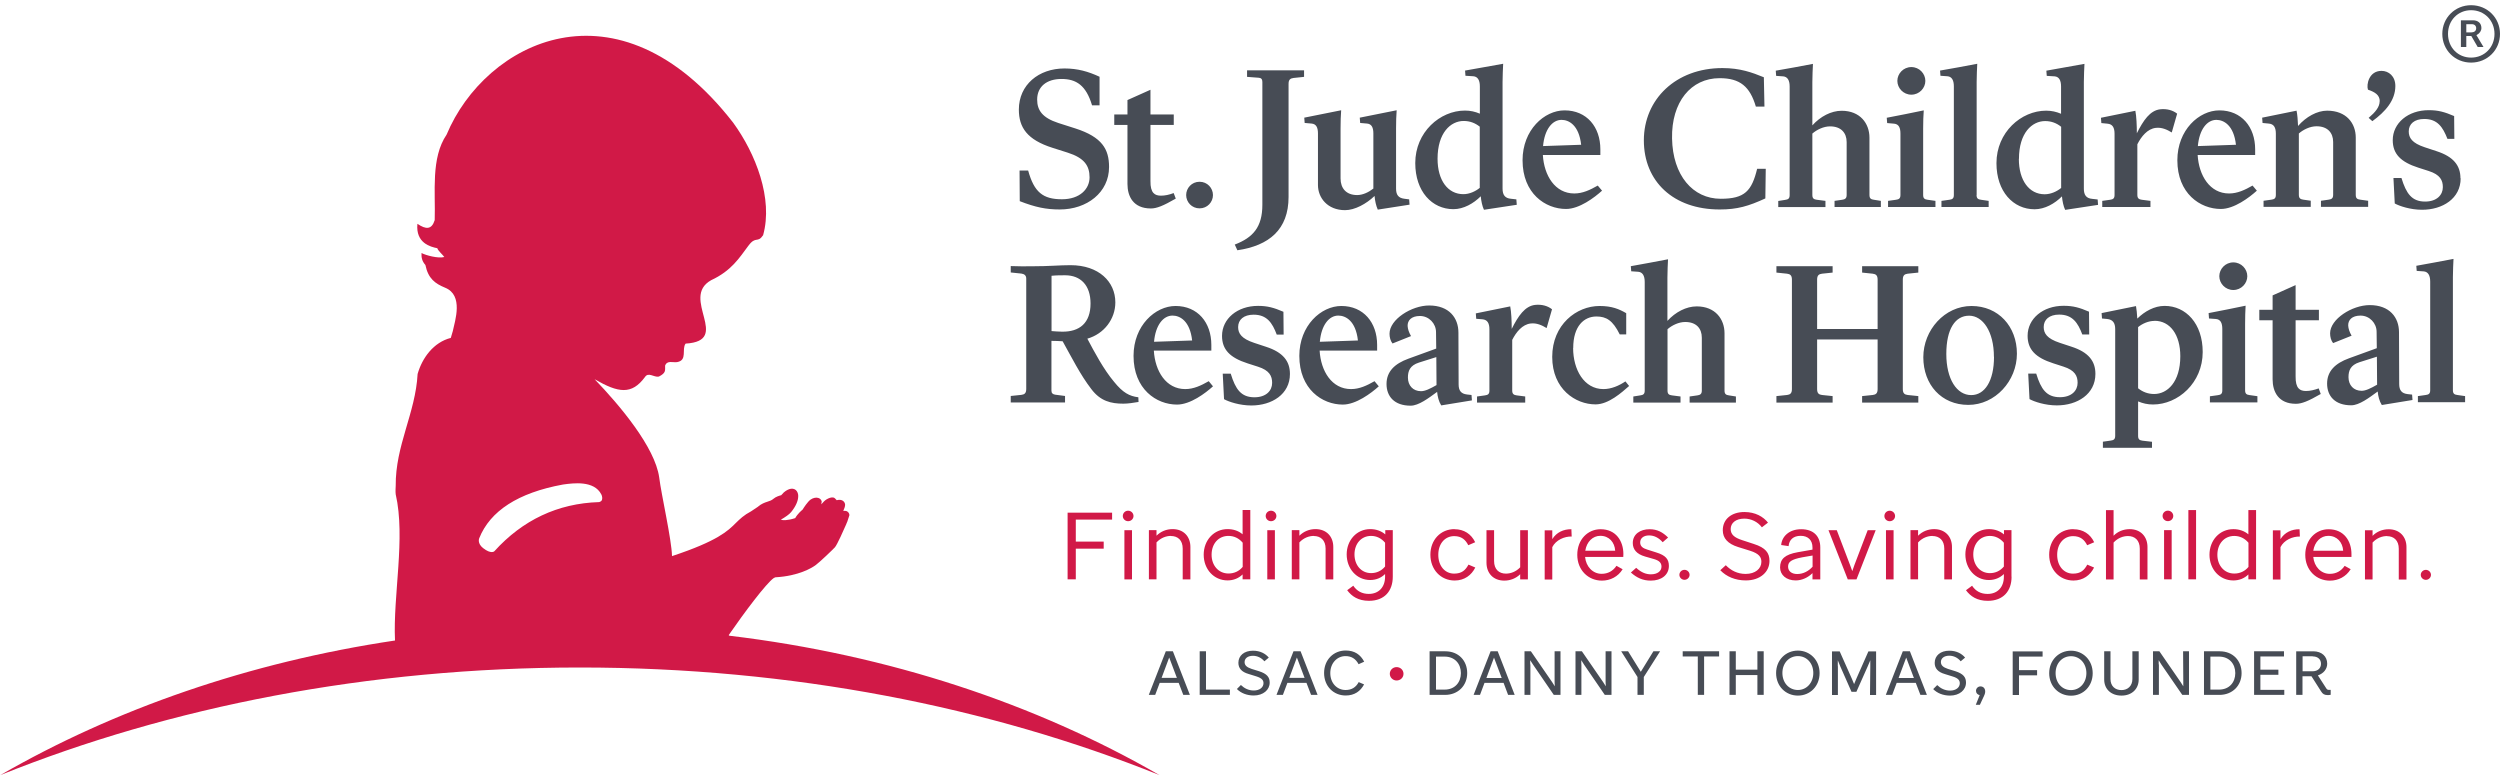 <?xml version="1.0" encoding="UTF-8"?><svg id="Layer_1" xmlns="http://www.w3.org/2000/svg" width="250" height="78" viewBox="0 0 250 78"><defs><style>.cls-1{fill:#d11947;}.cls-2{fill:#474c55;}</style></defs><g id="st-jude-horizontal-logo"><path id="bullet" class="cls-1" d="m139.66,68.05c.38,0,.69-.29.69-.67s-.31-.67-.69-.67-.68.3-.68.67.31.67.68.67"/><path id="alsac" class="cls-2" d="m142.97,69.49h1.53c1.31,0,2.22-.93,2.22-2.18s-.87-2.18-2.18-2.18h-1.58v4.36Zm1.49-3.83c1.02,0,1.63.72,1.63,1.65s-.61,1.65-1.62,1.65h-.87v-3.3h.86Zm6.35,3.83h.66l-1.7-4.36h-.71l-1.7,4.36h.64l.45-1.2h1.91l.45,1.2Zm-2.17-1.69l.76-2.04.77,2.04h-1.53Zm4.38-1.36v-.42s.27.42.27.42l2.09,3.05h.67v-4.36h-.59v3.09s.02.41.02.41l-.26-.41-2.13-3.09h-.64v4.36h.59v-3.05Zm5.11,0v-.42s.26.42.26.42l2.09,3.05h.67v-4.36h-.59v3.09s.02.41.02.41l-.26-.41-2.13-3.09h-.64v4.36h.59v-3.05Zm7.89-1.31h-.68l-1.26,2.05-1.27-2.05h-.69l1.63,2.57v1.79h.63v-1.79l1.63-2.57Zm2.25.52h1.51v3.84h.63v-3.84h1.5v-.52h-3.64v.52Zm7.47,3.84h.63v-4.36h-.63v1.84h-2.16v-1.84h-.63v4.36h.63v-1.98h2.16v1.98Zm4.05-4.43c-1.21,0-2.18.94-2.18,2.25s.96,2.25,2.18,2.25,2.17-.94,2.17-2.25-.97-2.25-2.17-2.25m0,3.94c-.88,0-1.55-.71-1.55-1.7s.67-1.69,1.55-1.69,1.54.71,1.54,1.69-.67,1.7-1.54,1.7m3.99-2.38v-.59s.25.61.25.61l1.12,2.54h.49l1.13-2.54.26-.61v.6s-.03,2.87-.03,2.87h.61v-4.36h-.77l-1.2,2.72-.23.55-.23-.55-1.21-2.72h-.77v4.36h.59v-2.87Zm8.25,2.87h.66l-1.7-4.36h-.71l-1.7,4.36h.64l.45-1.2h1.91l.46,1.2Zm-2.17-1.69l.76-2.04.77,2.04h-1.53Zm5.14,1.76c.95,0,1.6-.56,1.6-1.3,0-.53-.26-.88-1.07-1.14l-.74-.23c-.47-.16-.7-.35-.7-.69,0-.37.32-.63.84-.63.43,0,.85.2,1.14.56l.44-.37c-.33-.39-.85-.69-1.58-.69-.88,0-1.46.49-1.46,1.22,0,.54.32.92,1.03,1.12l.77.24c.56.17.71.39.71.68,0,.42-.39.73-.97.73-.52,0-.95-.22-1.29-.55l-.4.4c.4.41,1,.65,1.69.65m3.35.13c.09-.19.16-.36.16-.54,0-.33-.21-.51-.47-.51s-.45.21-.45.44.15.39.37.43l-.39.97h.41l.37-.8Zm3.54-.19v-1.97h1.81v-.52h-1.81v-1.35h2.36v-.52h-2.99v4.36h.63Zm5.2-4.43c-1.21,0-2.18.94-2.18,2.25s.96,2.25,2.18,2.25,2.17-.94,2.17-2.25-.97-2.25-2.17-2.25m0,3.94c-.88,0-1.54-.71-1.54-1.7s.67-1.69,1.54-1.69,1.54.71,1.54,1.69-.67,1.7-1.54,1.7m5.05,0c-.64,0-1.1-.4-1.1-1.11v-2.77h-.63v2.82c0,.98.71,1.61,1.73,1.61s1.72-.65,1.72-1.61v-2.82h-.63v2.77c0,.7-.47,1.11-1.09,1.11m3.72-2.57v-.42s.26.42.26.42l2.1,3.05h.67v-4.36h-.59l.02,3.09v.41s-.26-.41-.26-.41l-2.13-3.09h-.64v4.36h.59v-3.05Zm4.54,3.05h1.53c1.31,0,2.22-.93,2.22-2.18s-.87-2.18-2.18-2.18h-1.58v4.36Zm1.49-3.83c1.02,0,1.63.72,1.63,1.65s-.61,1.65-1.62,1.65h-.87v-3.3h.86Zm3.51,3.83h3.02v-.5h-2.39v-1.51h1.8v-.51h-1.8v-1.32h2.36v-.52h-2.99v4.36Zm4.21,0h.63v-1.86h.9l.96,1.51c.17.27.32.36.66.37.12,0,.18-.01.3-.03v-.49s-.16,0-.17,0c-.13,0-.21-.05-.27-.15l-.84-1.3c.56-.19.93-.63.93-1.17,0-.72-.54-1.24-1.39-1.24h-1.71v4.36Zm1.64-3.85c.54,0,.84.31.84.74,0,.4-.28.75-.86.75h-.98v-1.5h1.01Zm-112.93,3.85h.66l-1.7-4.36h-.71l-1.7,4.36h.64l.45-1.2h1.9l.46,1.2Zm-2.17-1.7l.76-2.04.77,2.04h-1.53Zm6.83,1.17h-2.39v-3.83h-.63v4.36h3.02v-.53Zm2.38.59c.95,0,1.6-.56,1.6-1.29,0-.53-.26-.88-1.07-1.14l-.74-.23c-.47-.16-.7-.35-.7-.68,0-.37.31-.63.84-.63.43,0,.85.2,1.14.55l.44-.37c-.33-.39-.85-.69-1.58-.69-.88,0-1.46.49-1.46,1.21,0,.54.32.92,1.03,1.12l.77.24c.56.18.71.39.71.68,0,.42-.39.73-.97.73-.52,0-.95-.22-1.29-.55l-.4.4c.4.41,1,.65,1.69.65m5.72-.06h.66l-1.7-4.36h-.71l-1.7,4.36h.64l.45-1.2h1.91l.46,1.2Zm-2.17-1.7l.76-2.04.77,2.04h-1.53Zm5.63,1.21c-.86,0-1.53-.69-1.53-1.69s.68-1.7,1.52-1.7c.6,0,1.02.27,1.31.81l.56-.25c-.37-.71-.96-1.12-1.85-1.12-1.2,0-2.16.91-2.16,2.25s.96,2.25,2.16,2.25c.88,0,1.48-.43,1.84-1.11l-.54-.23c-.28.53-.71.79-1.31.79"/><path id="finding-cures" class="cls-1" d="m107.58,57.94v-3.07h2.79v-.71h-2.79v-2.2h3.63v-.69h-4.45v6.66h.82Zm5.23-5.82c.3,0,.54-.23.54-.52s-.24-.53-.54-.53-.53.24-.53.53.24.52.53.52m.39.9h-.76v4.92h.76v-4.92Zm3.89.58c.7,0,1.18.43,1.18,1.26v3.08h.77v-3.24c0-1.06-.69-1.79-1.78-1.79-.63,0-1.19.24-1.61.66v-.56h-.76v4.92h.76v-3.69c.44-.47.98-.65,1.45-.65m7.17,4.34h.76v-6.93h-.77v2.43c-.39-.34-.92-.52-1.5-.52-1.37,0-2.39,1.11-2.39,2.56s1.01,2.57,2.39,2.57c.59,0,1.12-.22,1.5-.6v.49Zm-3.11-2.46c0-1.09.68-1.88,1.69-1.88.55,0,1.04.23,1.42.68v2.42c-.37.44-.86.66-1.42.66-1,0-1.69-.81-1.69-1.87m5.94-3.36c.3,0,.54-.23.54-.52s-.24-.53-.54-.53-.53.24-.53.53.24.52.53.52m.39.9h-.76v4.92h.76v-4.92Zm3.89.58c.69,0,1.18.43,1.18,1.26v3.08h.77v-3.24c0-1.06-.69-1.79-1.78-1.79-.63,0-1.19.24-1.61.66v-.56h-.76v4.92h.76v-3.69c.44-.47.98-.65,1.45-.65m7.89,4.07v-4.65h-.75v.43c-.39-.34-.92-.53-1.5-.53-1.36,0-2.36,1.11-2.36,2.53s.99,2.56,2.35,2.56c.59,0,1.11-.22,1.49-.6v.27c0,1.03-.62,1.72-1.63,1.72-.67,0-1.19-.28-1.55-.82l-.61.45c.45.61,1.11,1.06,2.18,1.06,1.55,0,2.38-.98,2.38-2.41m-3.83-2.23c0-1.06.67-1.85,1.66-1.85.54,0,1.02.23,1.4.68v2.38c-.37.44-.85.66-1.4.66-.99,0-1.66-.81-1.66-1.87m10.01-2.53c-1.4,0-2.42,1.08-2.42,2.56s1.03,2.58,2.43,2.58c.97,0,1.68-.53,2.06-1.3l-.68-.29c-.3.55-.66.9-1.44.9-.91,0-1.58-.76-1.58-1.88s.67-1.87,1.59-1.87c.75,0,1.14.38,1.41.91l.69-.3c-.4-.82-1.11-1.3-2.07-1.3m6.58,5.02h.76v-4.92h-.77v3.71c-.43.45-.96.63-1.43.63-.69,0-1.18-.43-1.18-1.26v-3.08h-.76v3.24c0,1.06.68,1.8,1.78,1.8.61,0,1.18-.23,1.59-.64v.52Zm5.14-4.29l-.03-.73c-.78-.01-1.49.31-1.91.99v-.88h-.76v4.92h.76v-3.24c.36-.71,1.21-1.08,1.94-1.06m5.09,3.27l-.61-.34c-.36.53-.86.8-1.49.8-.88,0-1.56-.72-1.65-1.69h3.82c.01-.1.01-.19.01-.29,0-1.28-.73-2.48-2.28-2.48-1.27,0-2.33,1.02-2.33,2.56s1.11,2.58,2.46,2.58c.85,0,1.62-.4,2.07-1.13m-2.22-3.35c.87,0,1.43.65,1.48,1.49h-2.99c.14-.9.75-1.49,1.5-1.49m3.06,3.67c.59.53,1.2.81,1.99.81,1.04,0,1.81-.55,1.81-1.47,0-.67-.32-1.06-1.27-1.35l-.88-.28c-.47-.14-.72-.34-.72-.72,0-.41.33-.7.89-.7.53,0,.98.25,1.36.68l.54-.47c-.54-.53-1.08-.83-1.85-.83-.93,0-1.68.49-1.68,1.38,0,.64.39,1.11,1.23,1.35l.91.26c.5.15.73.37.73.75,0,.44-.39.77-1.06.77-.46,0-.94-.16-1.47-.65l-.53.47Zm5.36-.27c-.28,0-.51.23-.51.5s.23.5.51.5.51-.23.51-.5-.23-.5-.51-.5m6.14,1.06c1.42,0,2.36-.84,2.36-1.95,0-.8-.38-1.32-1.58-1.7l-1.16-.38c-.77-.25-1.14-.56-1.14-1.11,0-.61.52-1.04,1.36-1.04.68,0,1.34.31,1.76.87l.61-.47c-.47-.59-1.26-1.06-2.36-1.06-1.27,0-2.16.7-2.16,1.82,0,.81.51,1.36,1.53,1.68l1.19.37c.92.29,1.14.65,1.14,1.11,0,.69-.62,1.21-1.57,1.21-.82,0-1.47-.34-1.99-.87l-.55.5c.61.64,1.5,1.02,2.55,1.02m6.69-.1h.76v-3.2c0-1.12-.67-1.82-1.91-1.82s-1.94.76-2,1.58l.74.11c.06-.63.47-1.03,1.21-1.03s1.18.44,1.18,1.16v.22l-1.48.26c-1.28.23-1.76.68-1.76,1.52,0,.75.62,1.3,1.56,1.3.64,0,1.25-.3,1.68-.73v.63Zm-2.46-1.28c0-.48.32-.72,1.41-.93l1.04-.18v1.12c-.39.43-.92.73-1.54.73-.56,0-.91-.29-.91-.74m8.75-3.64h-.79l-1.32,3.46-.22.63-.23-.63-1.32-3.46h-.83l1.93,4.92h.87l1.92-4.92Zm1.41-.9c.3,0,.54-.23.54-.52s-.24-.53-.54-.53-.53.24-.53.53.24.52.53.52m.39.9h-.76v4.92h.76v-4.92Zm3.89.58c.69,0,1.18.43,1.18,1.26v3.08h.77v-3.24c0-1.06-.7-1.79-1.78-1.79-.63,0-1.2.24-1.61.66v-.56h-.76v4.92h.76v-3.69c.44-.47.97-.65,1.45-.65m7.89,4.07v-4.65h-.75v.43c-.4-.34-.91-.53-1.5-.53-1.36,0-2.36,1.11-2.36,2.53s.99,2.56,2.35,2.56c.59,0,1.11-.22,1.5-.6v.27c0,1.03-.62,1.72-1.63,1.72-.68,0-1.19-.28-1.55-.82l-.61.45c.45.61,1.11,1.06,2.18,1.06,1.55,0,2.38-.98,2.38-2.41m-3.83-2.23c0-1.06.67-1.85,1.66-1.85.54,0,1.02.23,1.4.68v2.38c-.37.44-.85.66-1.4.66-.99,0-1.66-.81-1.66-1.87m10.01-2.53c-1.4,0-2.42,1.08-2.42,2.56s1.03,2.58,2.43,2.58c.96,0,1.68-.53,2.06-1.3l-.68-.29c-.3.55-.65.9-1.43.9-.91,0-1.58-.76-1.58-1.88s.67-1.87,1.59-1.87c.75,0,1.14.38,1.41.91l.7-.3c-.39-.82-1.11-1.3-2.07-1.3m5.45.68c.69,0,1.18.43,1.18,1.26v3.08h.77v-3.24c0-1.06-.7-1.79-1.78-1.79-.63,0-1.2.24-1.61.66v-2.56h-.76v6.93h.76v-3.69c.44-.47.97-.65,1.44-.65m3.99-1.49c.3,0,.54-.23.54-.52s-.24-.53-.54-.53-.53.24-.53.53.24.52.53.52m.38.9h-.76v4.92h.76v-4.92Zm1.67,4.92h.77v-6.93h-.77v6.93Zm6.01,0h.76v-6.93h-.77v2.43c-.4-.34-.92-.52-1.5-.52-1.37,0-2.39,1.11-2.39,2.56s1.01,2.57,2.39,2.57c.59,0,1.12-.22,1.5-.6v.49Zm-3.11-2.46c0-1.09.69-1.88,1.69-1.88.55,0,1.04.23,1.42.68v2.42c-.37.44-.86.66-1.42.66-1,0-1.69-.81-1.69-1.87m8.25-1.83l-.03-.73c-.78-.01-1.49.31-1.91.99v-.88h-.76v4.92h.76v-3.24c.36-.71,1.21-1.08,1.94-1.06m5.09,3.27l-.61-.34c-.36.53-.86.8-1.49.8-.88,0-1.56-.72-1.65-1.69h3.82c0-.1,0-.19,0-.29,0-1.28-.73-2.48-2.29-2.48-1.27,0-2.33,1.02-2.33,2.56s1.11,2.58,2.46,2.58c.85,0,1.62-.4,2.07-1.13m-2.22-3.35c.87,0,1.43.65,1.48,1.49h-2.99c.14-.9.75-1.49,1.5-1.49m5.87.03c.69,0,1.18.43,1.18,1.26v3.08h.77v-3.24c0-1.06-.7-1.79-1.78-1.79-.63,0-1.2.24-1.61.66v-.56h-.76v4.92h.76v-3.69c.44-.47.97-.65,1.45-.65m3.88,3.38c-.28,0-.51.23-.51.5s.23.5.51.5.51-.23.51-.5-.23-.5-.51-.5"/><path id="st-jude" class="cls-2" d="m245.29,39.02v-11.3c0-.68.04-1.31.06-1.83-.73.15-2.95.55-3.72.69l.04.51.71.05c.41.04.64.37.64,1.02v10.86c0,.37-.17.44-.45.48l-.78.11v.61h4.72v-.61l-.77-.11c-.28-.04-.45-.11-.45-.48m-10.44-1.31c0-.64.19-1.2,1.1-1.49l1.74-.55.02,2.8c-.65.37-1.14.61-1.55.61-.8,0-1.31-.57-1.31-1.36m3.34,2.78l3.06-.5-.04-.54-.45-.05c-.6-.07-.84-.39-.84-1.01l-.02-5.18c0-1.47-.93-2.71-2.93-2.71-1.76,0-3.96,1.4-3.96,2.82,0,.35.09.72.3.98l1.85-.74c-.22-.39-.32-.7-.34-1.01-.02-.55.37-1,1.23-1,.91,0,1.61.76,1.61,1.62l.02,1.64-2.78,1.01c-1.38.5-2.19,1.29-2.19,2.53s.78,2.17,2.41,2.17c.8,0,1.79-.75,2.65-1.38.04.46.17.98.41,1.35m-6.11-1.11l-.2-.55c-.45.16-.86.26-1.27.26-.6,0-1.06-.24-1.04-1.47v-5.6h2.33v-1.05h-2.33v-2.47l-2.3,1.03v1.44h-1.33v1.05h1.33v5.9c0,1.24.58,2.45,2.33,2.45.58,0,1.23-.26,2.48-.98m-6.33.83v-.61l-.78-.11c-.28-.04-.45-.11-.45-.48v-6.65c0-.66.02-1.29.05-1.81-.73.17-2.95.59-3.7.74l.04.54.69.05c.47.04.64.41.64,1v6.14c0,.37-.17.44-.45.48l-.79.11v.61h4.74Zm-1.01-12.61c0-.72-.6-1.38-1.4-1.38s-1.4.66-1.4,1.38.6,1.38,1.4,1.38,1.4-.66,1.4-1.38m-9.28,4.46c1.55,0,2.58,1.38,2.58,3.54,0,2.6-1.31,3.78-2.61,3.78-.62,0-1.14-.2-1.61-.57v-6.12c.43-.35,1.03-.62,1.64-.62m-.24,12.09l-.95-.11c-.28-.04-.45-.11-.45-.48v-3.45c.47.2.95.31,1.49.31,2.5,0,4.97-2.16,4.97-5.25,0-2.84-1.68-4.61-3.81-4.61-1.03,0-2,.55-2.73,1.27-.02-.46-.08-.96-.13-1.25l-3.44.7.04.54.52.05c.56.06.8.39.8,1.01v10.67c0,.37-.17.44-.45.48l-.78.11v.61h4.91v-.61Zm-5.67-6.8c0-1.27-.69-2.16-2.39-2.71l-1.18-.39c-1.27-.42-1.6-.94-1.6-1.58,0-.74.56-1.24,1.55-1.24,1.32,0,1.87.81,2.31,1.99h.69l-.02-2.28c-.95-.41-1.58-.59-2.54-.59-2.07,0-3.6,1.29-3.6,3,0,1.36.78,2.18,2.56,2.75l1.02.33c1.16.37,1.42.94,1.42,1.62,0,.78-.6,1.44-1.77,1.44-1.33,0-1.89-.79-2.37-2.36h-.8l.13,2.55c.47.26,1.57.63,2.73.63,2.05,0,3.86-1.12,3.86-3.15m-10.14-1.71c0,2.43-.93,3.83-2.28,3.83-1.44,0-2.49-1.59-2.49-4.11s.9-3.83,2.28-3.83,2.48,1.6,2.48,4.11m-7.06.04c0,2.75,1.81,4.77,4.5,4.77s4.86-2.4,4.86-5.12-1.85-4.77-4.54-4.77-4.82,2.41-4.82,5.12m-9.07,3.89l-1.06-.11c-.3-.04-.49-.15-.49-.59v-4.96h6.05v4.96c0,.44-.19.55-.49.59l-1.06.11v.65h5.62v-.65l-1.06-.11c-.3-.04-.49-.15-.49-.59v-10.95c0-.44.19-.55.49-.59l1.06-.11v-.64h-5.62v.64l1.06.11c.3.04.49.15.49.59v4.94h-6.05v-4.94c0-.44.19-.55.49-.59l1.06-.11v-.64h-5.62v.64l1.06.11c.3.04.49.15.49.59v10.95c0,.44-.19.55-.49.59l-1.06.11v.65h5.62v-.65Zm-15.2.04l-.86-.11c-.28-.04-.45-.11-.45-.48v-6.14c.45-.39,1.12-.72,1.77-.72,1.1,0,1.66.64,1.66,1.57v5.29c0,.37-.19.44-.45.48l-.77.11v.61h4.63v-.61l-.69-.11c-.28-.04-.45-.11-.45-.48v-5.73c0-1.42-.93-2.69-2.78-2.69-1.05,0-2.13.57-2.93,1.45v-4.33c0-.68.04-1.31.06-1.83-.73.15-2.95.55-3.72.69l.04.51.71.05c.41.04.64.37.64,1.02v10.86c0,.37-.17.44-.45.48l-.69.11v.61h4.72v-.61Zm-10.74-4.85c0-2.19,1.08-3.15,2.32-3.15.99,0,1.64.39,2.33,1.79h.65v-2.12c-.71-.41-1.42-.72-2.67-.72-2.3,0-4.73,1.86-4.73,5.09s2.34,4.75,4.33,4.75c1.31,0,2.63-1.2,3.36-1.84l-.37-.46c-.65.44-1.42.77-2.2.77-1.94,0-3.03-1.95-3.03-4.11m-4.78,4.85l-.86-.11c-.26-.04-.45-.11-.45-.48v-5.07c.39-.77,1.01-1.55,1.85-1.64.58-.07,1.12.17,1.59.46l.54-1.88c-.41-.33-1.01-.51-1.68-.44-1.03.11-1.7,1.11-2.35,2.4,0-.74-.04-1.73-.15-2.25l-3.44.7.04.54.61.05c.51.04.71.39.71,1.01v6.12c0,.37-.17.44-.45.48l-.79.11v.61h4.82v-.61Zm-11.74-1.9c0-.64.19-1.2,1.1-1.49l1.74-.55.02,2.8c-.65.37-1.14.61-1.55.61-.8,0-1.31-.57-1.31-1.36m3.34,2.78l3.06-.5-.04-.54-.45-.05c-.6-.07-.84-.39-.84-1.01l-.02-5.18c0-1.47-.93-2.71-2.93-2.71-1.76,0-3.96,1.4-3.96,2.82,0,.35.09.72.3.98l1.85-.74c-.22-.39-.32-.7-.34-1.01-.02-.55.37-1,1.23-1,.91,0,1.61.76,1.61,1.62l.02,1.64-2.78,1.01c-1.38.5-2.19,1.29-2.19,2.53s.78,2.17,2.41,2.17c.8,0,1.79-.75,2.65-1.38.04.46.17.98.41,1.35m-10.29-8.98c.73,0,1.74.52,1.96,2.49l-3.81.13c.15-1.68.93-2.62,1.85-2.62m4.05,7.08l-.43-.52c-.77.44-1.51.79-2.35.79-1.92,0-3.02-1.79-3.14-3.85h5.75v-.57c0-2.23-1.36-3.89-3.58-3.89-2.02,0-4.2,1.95-4.2,4.99,0,3.32,2.28,4.87,4.35,4.87,1.32,0,2.84-1.14,3.6-1.83m-8.89-1.24c0-1.27-.69-2.16-2.39-2.71l-1.18-.39c-1.27-.42-1.61-.94-1.61-1.58,0-.74.56-1.24,1.55-1.24,1.32,0,1.87.81,2.31,1.99h.69l-.02-2.28c-.95-.41-1.59-.59-2.54-.59-2.07,0-3.6,1.29-3.6,3,0,1.36.78,2.18,2.56,2.75l1.03.33c1.16.37,1.42.94,1.42,1.62,0,.78-.6,1.44-1.77,1.44-1.33,0-1.89-.79-2.37-2.36h-.8l.13,2.55c.47.26,1.57.63,2.73.63,2.05,0,3.86-1.12,3.86-3.15m-11.74-5.84c.73,0,1.74.52,1.96,2.49l-3.81.13c.15-1.68.93-2.62,1.85-2.62m4.05,7.08l-.43-.52c-.77.44-1.51.79-2.35.79-1.92,0-3.02-1.79-3.14-3.85h5.75v-.57c0-2.23-1.36-3.89-3.58-3.89-2.02,0-4.2,1.95-4.2,4.99,0,3.32,2.28,4.87,4.35,4.87,1.33,0,2.84-1.14,3.6-1.83m-15.09-5.46c-.39,0-.73-.04-1.06-.06v-5.53c.47-.05.95-.05,1.36-.05,1.55,0,2.54,1,2.54,2.82,0,1.96-1.1,2.84-2.84,2.82m7.64,7.04l-.02-.48c-.9-.11-1.55-.46-2.43-1.55-1.05-1.25-1.96-2.97-2.67-4.31,1.68-.48,2.8-1.97,2.8-3.63,0-2.07-1.66-3.72-4.48-3.72-1.12,0-2.09.11-3.85.11-.65.02-1.42,0-2.13-.02v.64l1.06.11c.3.04.49.19.49.5v11.04c0,.44-.19.55-.49.59l-1.06.11v.65h5.43v-.65l-.99-.13c-.24-.04-.37-.15-.37-.4v-4.98c.41,0,.84.02,1.12.04.88,1.57,1.77,3.36,2.86,4.77.91,1.22,1.98,1.47,3.21,1.47.47,0,1.04-.09,1.51-.17m132.2-22.37c0-1.27-.69-2.16-2.39-2.71l-1.18-.39c-1.27-.42-1.6-.94-1.6-1.59,0-.74.56-1.24,1.55-1.24,1.32,0,1.86.81,2.32,1.99h.69l-.02-2.28c-.95-.41-1.59-.59-2.54-.59-2.07,0-3.6,1.29-3.6,3,0,1.36.78,2.18,2.56,2.75l1.03.33c1.16.37,1.42.94,1.42,1.62,0,.77-.6,1.44-1.77,1.44-1.33,0-1.89-.79-2.37-2.36h-.8l.13,2.55c.47.26,1.57.63,2.73.63,2.05,0,3.86-1.12,3.86-3.15m-8.1-7.7c0,.57-.43,1.09-1.1,1.66l.37.33c1.29-.94,2.3-2.07,2.3-3.52,0-.98-.67-1.51-1.38-1.51-1.27,0-1.53,1.38-1.36,1.88.71.24,1.18.54,1.18,1.16m-6.87,9.95l-.77-.11c-.26-.04-.45-.11-.45-.48v-6.14c.45-.39,1.12-.72,1.77-.72,1.1,0,1.66.65,1.66,1.57v5.29c0,.37-.19.44-.45.48l-.77.11v.61h4.72v-.61l-.79-.11c-.28-.04-.45-.11-.45-.48v-5.73c0-1.42-.93-2.69-2.86-2.69-1.01,0-2.11.61-2.91,1.53-.02-.53-.07-1.18-.15-1.53l-3.44.7.04.53.62.06c.51.04.71.39.71,1.01v6.12c0,.37-.17.44-.45.48l-.78.11v.61h4.72v-.61Zm-9.47-8.09c.73,0,1.74.52,1.96,2.49l-3.81.13c.15-1.68.93-2.62,1.85-2.62m4.05,7.08l-.43-.51c-.77.44-1.51.79-2.35.79-1.92,0-3.02-1.79-3.14-3.85h5.75v-.57c0-2.23-1.36-3.89-3.58-3.89-2.02,0-4.2,1.95-4.2,4.99,0,3.32,2.28,4.87,4.35,4.87,1.33,0,2.84-1.14,3.6-1.83m-10.64,1.02l-.86-.11c-.26-.04-.45-.11-.45-.48v-5.07c.39-.77,1.01-1.55,1.85-1.64.58-.07,1.12.17,1.59.46l.54-1.88c-.41-.33-1.01-.51-1.68-.44-1.03.11-1.7,1.11-2.35,2.4,0-.74-.04-1.73-.15-2.25l-3.44.7.04.53.61.06c.51.04.71.39.71,1.01v6.12c0,.37-.17.44-.45.48l-.78.11v.61h4.82v-.61Zm-13.15-4.2c0-2.6,1.31-3.78,2.62-3.78.61,0,1.14.2,1.6.57v6.12c-.43.35-1.03.63-1.65.63-1.55,0-2.58-1.38-2.58-3.54m7.92,4.59l-.04-.53-.54-.06c-.6-.05-.84-.39-.84-1.01v-10.67c0-.68.04-1.31.06-1.82l-3.81.68.04.52.8.05c.41.04.63.37.63,1.01v2.73c-.47-.2-.95-.31-1.49-.31-2.5,0-4.97,2.16-4.97,5.25,0,2.84,1.68,4.61,3.81,4.61,1.03,0,2.02-.57,2.74-1.29.04.46.15,1,.32,1.35l3.29-.5Zm-12.14-.98v-11.3c0-.68.04-1.31.06-1.82-.73.15-2.95.55-3.72.68l.04.52.71.05c.41.04.63.37.63,1.01v10.86c0,.37-.17.44-.45.48l-.79.11v.61h4.72v-.61l-.76-.11c-.28-.04-.45-.11-.45-.48m-4.11,1.2v-.61l-.78-.11c-.28-.04-.45-.11-.45-.48v-6.65c0-.66.02-1.29.06-1.81-.73.17-2.95.59-3.7.74l.04.53.69.06c.47.04.64.4.64.99v6.14c0,.37-.17.44-.45.48l-.79.11v.61h4.74Zm-1.01-12.61c0-.72-.6-1.38-1.4-1.38s-1.4.66-1.4,1.38.6,1.38,1.4,1.38,1.4-.66,1.4-1.38m-9.99,12l-.86-.11c-.28-.04-.45-.11-.45-.48v-6.14c.45-.39,1.12-.72,1.77-.72,1.1,0,1.66.65,1.66,1.57v5.29c0,.37-.19.44-.45.48l-.76.11v.61h4.63v-.61l-.69-.11c-.28-.04-.45-.11-.45-.48v-5.73c0-1.42-.93-2.69-2.78-2.69-1.05,0-2.13.57-2.93,1.46v-4.33c0-.68.04-1.31.06-1.82-.73.15-2.95.55-3.72.68l.04.52.71.05c.41.04.64.37.64,1.01v10.86c0,.37-.17.44-.45.48l-.69.11v.61h4.72v-.61Zm-6.01-.24l.04-2.97h-.86c-.54,2.21-1.23,3-3.64,3-2.8,0-4.8-2.34-4.87-6.03-.07-3.65,1.89-6.03,4.76-6.03,2.05,0,3.03.85,3.62,2.84h.86l-.06-2.93c-1.18-.48-2.37-.92-4.14-.92-4.67,0-7.86,3.13-7.86,7.23s2.95,6.91,7.58,6.91c1.77,0,2.88-.33,4.58-1.11m-20.39-7.85c.73,0,1.74.52,1.96,2.49l-3.81.13c.15-1.68.93-2.62,1.85-2.62m4.05,7.08l-.43-.51c-.77.44-1.51.79-2.35.79-1.92,0-3.02-1.79-3.14-3.85h5.75v-.57c0-2.23-1.36-3.89-3.58-3.89-2.02,0-4.2,1.95-4.2,4.99,0,3.32,2.28,4.87,4.35,4.87,1.33,0,2.84-1.14,3.6-1.83m-16.45-3.19c0-2.6,1.31-3.78,2.61-3.78.62,0,1.14.2,1.61.57v6.12c-.43.35-1.03.63-1.64.63-1.55,0-2.58-1.38-2.58-3.54m7.92,4.59l-.04-.53-.54-.06c-.6-.05-.84-.39-.84-1.01v-10.67c0-.68.04-1.31.06-1.82l-3.81.68.04.52.8.05c.41.04.64.37.64,1.01v2.73c-.47-.2-.95-.31-1.49-.31-2.5,0-4.97,2.16-4.97,5.25,0,2.84,1.68,4.61,3.81,4.61,1.03,0,2.02-.57,2.74-1.29.04.46.15,1,.32,1.35l3.29-.5Zm-13.93.5l3.21-.5-.04-.53-.47-.06c-.6-.07-.84-.39-.84-1.01v-6.03c0-.66.02-1.29.06-1.81l-3.69.74.04.53.69.06c.46.04.63.4.63.99v5.51c-.47.37-1.06.65-1.62.65-1.1,0-1.66-.68-1.66-1.66v-5.01c0-.66.02-1.29.06-1.81l-3.69.74.04.53.69.06c.47.04.64.4.64.99v5.16c0,1.27.95,2.51,2.71,2.51.97,0,2.13-.63,2.95-1.42.04.48.15.99.32,1.36m-8.92-12.57c0-.44.19-.55.5-.59l1.05-.11v-.65h-5.7v.65l1.18.09c.24.02.35.15.35.42v12.28c0,2.23-.93,3.28-2.76,3.98l.26.57c3.17-.46,5.12-2.07,5.12-5.33v-11.32Zm-7.56,11.12c0-.7-.56-1.33-1.34-1.33s-1.34.63-1.34,1.33.56,1.33,1.34,1.33,1.34-.63,1.34-1.33m-3.72.35l-.21-.55c-.45.17-.86.26-1.27.26-.6,0-1.07-.24-1.05-1.47v-5.6h2.33v-1.05h-2.33v-2.47l-2.3,1.03v1.44h-1.32v1.05h1.32v5.9c0,1.24.58,2.45,2.34,2.45.58,0,1.23-.26,2.48-.98m-6.66-3.17c0-1.77-.69-2.99-3.36-3.85l-1.72-.55c-1.59-.52-2.11-1.27-2.11-2.34,0-1.29.95-2.06,2.43-2.06s2.46.63,3.06,2.64h.75v-2.86c-1.12-.52-2.18-.83-3.51-.83-2.58,0-4.56,1.64-4.56,4.11,0,1.79.82,3.02,3.38,3.83l1.51.48c1.66.53,2.18,1.31,2.18,2.47s-.97,2.19-2.76,2.19c-1.9,0-2.78-.7-3.38-2.87h-.86l.02,3.06c1.57.61,2.63.83,4,.83,2.72,0,4.93-1.7,4.93-4.24M247.11,5.76c-1.32,0-2.31-1.02-2.31-2.37s.99-2.37,2.31-2.37,2.34,1.02,2.34,2.37-1.01,2.37-2.34,2.37m0-5.24c-1.61,0-2.88,1.26-2.88,2.87s1.26,2.87,2.88,2.87,2.89-1.26,2.89-2.87-1.27-2.87-2.89-2.87m.06,2.72h-.54v-.82h.57c.25,0,.42.16.42.41,0,.2-.14.4-.45.4m.5.27c.3-.16.47-.42.47-.7,0-.47-.33-.77-.84-.77h-1.21v2.67h.54v-1.1h.5l.64,1.1h.58l-.71-1.19.03-.02Z"/><path id="mark" class="cls-1" d="m60.21,49.96c-.08.23-.32.25-.32.25-4.11.13-7.63,1.79-10.46,4.92,0,0-.32.31-1.12-.32-.61-.48-.39-.98-.39-.98,1.09-2.74,3.9-4.55,8.34-5.37l.13-.02c.91-.12,3.02-.42,3.74,1,0,0,.15.27.07.51m12.7,13.59l-.03-.03c1.57-2.27,3.74-5.17,4.51-5.71.05-.03.09-.04.16-.07,2.34-.13,3.65-.95,4-1.2.44-.32,1.74-1.57,1.95-1.8.22-.24.89-1.75,1.17-2.39h0s-.03.05-.03.05l.11-.25.02-.07.18-.55c0-.17-.1-.31-.24-.39-.11-.05-.23-.05-.37-.04,0-.01.01-.03.01-.03.08-.18.17-.41.17-.57v-.04c-.02-.18-.12-.32-.27-.4-.16-.09-.36-.08-.57-.03-.11-.14-.22-.22-.25-.24-.04-.03-.3-.12-.77.16-.18.11-.37.31-.52.49.02-.14.04-.29.04-.29-.04-.16-.16-.29-.32-.34-.22-.08-.51-.03-.78.15-.3.2-.7.83-.82,1.02-.1.08-.5.42-.73.84-.76.25-1.24.23-1.44.16.46-.27.83-.52,1.03-.76.45-.55.71-1.12.71-1.58,0-.08,0-.16-.02-.23-.05-.22-.16-.38-.33-.47-.46-.23-1.01.24-1.11.33,0,.01-.16.17-.24.26-.17.04-.54.15-.78.36-.17.15-.37.22-.6.29-.28.09-.6.21-.91.47l-.02.02s.01-.01.02-.01c-.06.04-.56.37-.72.48-.72.38-1.11.76-1.52,1.16-.81.81-1.83,1.81-6.39,3.32-.04-1.67-1.07-6.15-1.28-7.86-.42-3.03-3.93-7.2-6.46-9.83,2.38,1.38,3.71,1.58,5.03-.21.35-.54.89.04,1.39-.05.72-.37.63-.58.63-1.1.21-.56.78-.28,1.2-.35,1.06-.18.43-1.29.85-1.85,4.67-.28-.6-4.57,2.55-6.34,2.04-.95,2.81-2.22,3.73-3.45.75-1.01.91-.22,1.47-1.05,1.02-3.65-.74-8.16-3-11.26-11.58-14.88-24.8-8.02-28.65,1.2-1.59,2.34-1.1,5.75-1.19,8.55-.3.97-.88.95-1.73.37-.19,1.93,1.32,2.31,1.99,2.44.07.25.51.62.7.88-.6.17-1.86-.17-2.28-.4-.02.44.04.8.39,1.2.28,1.37.98,1.86,1.97,2.27,1.86.75.99,3.3.77,4.34-.07.23-.14.46-.2.68-1.72.44-2.86,1.99-3.32,3.61-.21,3.91-2.23,7.15-2.19,11.2,0,0-.04.59,0,.83,1,4.37-.28,10.11-.07,14.62-14.6,2.18-28.02,6.86-39.47,13.46,16.98-6.83,36.79-10.76,57.96-10.76s40.98,3.93,57.96,10.76c-12.37-7.13-27.05-12.03-43.02-13.94"/></g></svg>